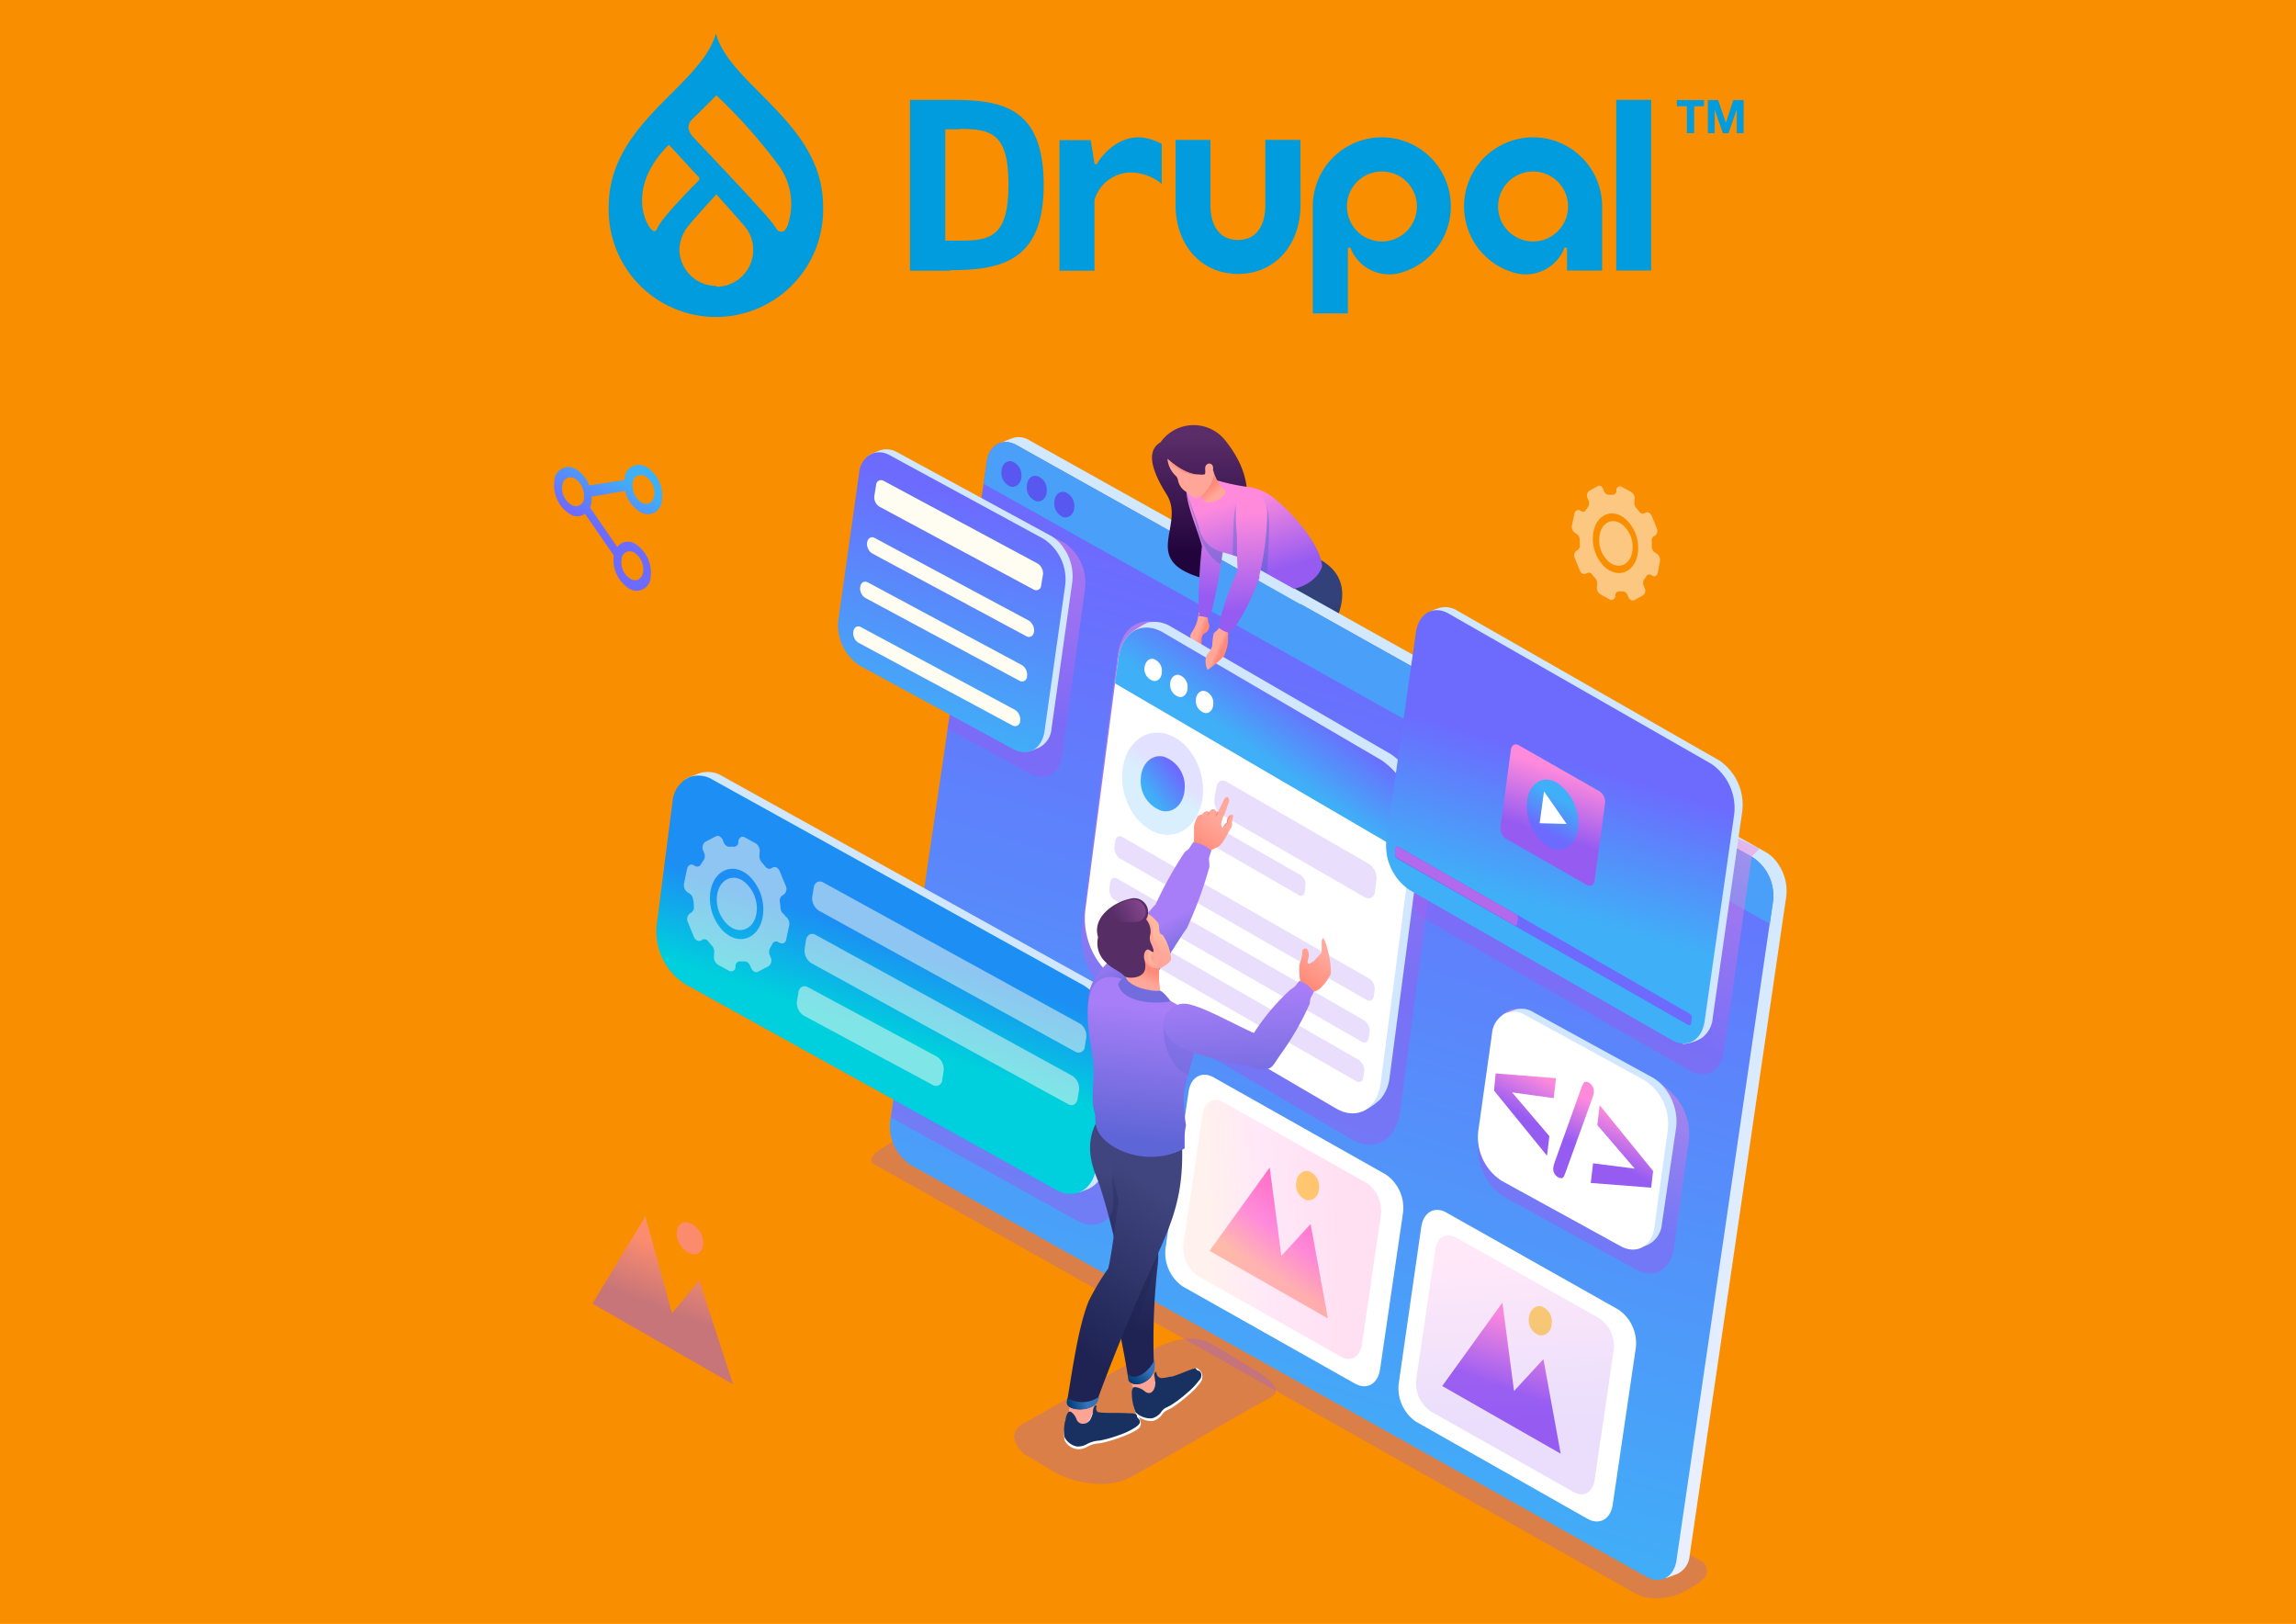 <svg xmlns="http://www.w3.org/2000/svg" xmlns:xlink="http://www.w3.org/1999/xlink" viewBox="0 0 220.54 155.96"><defs><style>.cls-1{isolation:isolate;}.cls-2{fill:#f98e00;}.cls-3{fill:#202249;}.cls-10,.cls-11,.cls-12,.cls-13,.cls-14,.cls-15,.cls-16,.cls-17,.cls-18,.cls-19,.cls-20,.cls-21,.cls-22,.cls-23,.cls-24,.cls-25,.cls-26,.cls-27,.cls-28,.cls-29,.cls-3,.cls-30,.cls-31,.cls-32,.cls-33,.cls-34,.cls-35,.cls-36,.cls-37,.cls-38,.cls-39,.cls-4,.cls-40,.cls-41,.cls-42,.cls-43,.cls-44,.cls-45,.cls-46,.cls-47,.cls-48,.cls-49,.cls-5,.cls-50,.cls-51,.cls-52,.cls-53,.cls-54,.cls-55,.cls-56,.cls-57,.cls-58,.cls-59,.cls-6,.cls-60,.cls-61,.cls-62,.cls-63,.cls-64,.cls-65,.cls-66,.cls-67,.cls-68,.cls-69,.cls-7,.cls-70,.cls-71,.cls-8,.cls-9{fill-rule:evenodd;}.cls-4{fill:url(#GradientFill_22);}.cls-5{fill:#1e2353;}.cls-5,.cls-7{opacity:0.3;}.cls-12,.cls-13,.cls-14,.cls-18,.cls-31,.cls-36,.cls-5,.cls-58{mix-blend-mode:multiply;}.cls-6{fill:url(#GradientFill_22-2);}.cls-40,.cls-7{fill:#955cf1;}.cls-8{fill:url(#linear-gradient);}.cls-9{fill:url(#linear-gradient-2);}.cls-10{fill:#4a9ff8;}.cls-11{fill:#5858f0;}.cls-12,.cls-13,.cls-14,.cls-17,.cls-18,.cls-36,.cls-68,.cls-70,.cls-71{opacity:0.5;}.cls-12{fill:url(#linear-gradient-3);}.cls-13{fill:url(#linear-gradient-4);}.cls-14{fill:url(#linear-gradient-5);}.cls-15{fill:#d0e7ff;}.cls-16{fill:url(#linear-gradient-6);}.cls-17,.cls-20{fill:#fffcf1;}.cls-18{fill:url(#linear-gradient-7);}.cls-19{fill:url(#linear-gradient-8);}.cls-21,.cls-68{fill:#fff;}.cls-22{fill:url(#linear-gradient-9);}.cls-23{fill:url(#linear-gradient-10);}.cls-24{fill:#ffdb59;}.cls-25,.cls-27,.cls-38,.cls-40{opacity:0.2;}.cls-25{fill:url(#linear-gradient-11);}.cls-26{fill:url(#linear-gradient-12);}.cls-27{fill:url(#linear-gradient-13);}.cls-28{fill:url(#linear-gradient-14);}.cls-29{fill:url(#linear-gradient-15);}.cls-30{fill:url(#linear-gradient-16);}.cls-31{fill:#3469c0;}.cls-31,.cls-58{opacity:0.35;}.cls-32{fill:url(#linear-gradient-17);}.cls-33{fill:url(#linear-gradient-18);}.cls-34{fill:#ffa698;}.cls-35{fill:#ff9080;}.cls-36{fill:url(#linear-gradient-19);}.cls-37{fill:url(#linear-gradient-20);}.cls-38{fill:url(#linear-gradient-21);}.cls-39{fill:url(#linear-gradient-22);}.cls-41{fill:url(#linear-gradient-23);}.cls-42{fill:#6d6afd;}.cls-43{fill:#b269eb;}.cls-44{fill:url(#linear-gradient-24);}.cls-45{fill:url(#linear-gradient-25);}.cls-46{fill:url(#linear-gradient-26);}.cls-47{fill:url(#linear-gradient-27);}.cls-48{fill:#ffa495;}.cls-49{fill:#193161;}.cls-50{fill:url(#linear-gradient-28);}.cls-51{fill:url(#GradientFill_15);}.cls-52{fill:url(#linear-gradient-29);}.cls-53{fill:url(#GradientFill_15-2);}.cls-54{fill:url(#linear-gradient-30);}.cls-55{fill:#ff8978;}.cls-56{fill:url(#linear-gradient-31);}.cls-57{fill:url(#linear-gradient-32);}.cls-58{fill:#6266d7;}.cls-59{fill:url(#linear-gradient-33);}.cls-60{fill:url(#linear-gradient-34);}.cls-61{fill:#ffb49c;}.cls-62{fill:#ff9d8e;}.cls-63{fill:#726cde;}.cls-64{fill:#562e65;}.cls-65{fill:url(#linear-gradient-35);}.cls-66{fill:url(#linear-gradient-36);}.cls-67{fill:url(#linear-gradient-37);}.cls-69{fill:url(#linear-gradient-38);}.cls-70{fill:url(#linear-gradient-39);}.cls-71{fill:#ff89db;}.cls-72{fill:#009cde;}</style><linearGradient id="GradientFill_22" x1="123.15" y1="57.07" x2="123.15" y2="66.91" gradientUnits="userSpaceOnUse"><stop offset="0" stop-color="#324179"></stop><stop offset="1" stop-color="#0c124d"></stop></linearGradient><linearGradient id="GradientFill_22-2" x1="124.79" y1="57.7" x2="124.78" y2="74.47" xlink:href="#GradientFill_22"></linearGradient><linearGradient id="linear-gradient" x1="132.68" y1="74.3" x2="122.12" y2="138.37" gradientUnits="userSpaceOnUse"><stop offset="0" stop-color="#d1e8ff"></stop><stop offset="1" stop-color="#eaefff"></stop></linearGradient><linearGradient id="linear-gradient-2" x1="138.8" y1="62.17" x2="114.17" y2="141.08" gradientUnits="userSpaceOnUse"><stop offset="0" stop-color="#6d6afe"></stop><stop offset="1" stop-color="#3fb0f7"></stop></linearGradient><linearGradient id="linear-gradient-3" x1="150.14" y1="113.73" x2="156.36" y2="100.65" gradientUnits="userSpaceOnUse"><stop offset="0" stop-color="#965cf2"></stop><stop offset="1" stop-color="#ff8adc"></stop></linearGradient><linearGradient id="linear-gradient-4" x1="149.33" y1="90.6" x2="160.85" y2="73.78" xlink:href="#linear-gradient-3"></linearGradient><linearGradient id="linear-gradient-5" x1="95.14" y1="107.75" x2="102.36" y2="92" xlink:href="#linear-gradient-3"></linearGradient><linearGradient id="linear-gradient-6" x1="86.34" y1="90.6" x2="83.48" y2="98.8" gradientUnits="userSpaceOnUse"><stop offset="0" stop-color="#1c8ef4"></stop><stop offset="1" stop-color="#00cfdd"></stop></linearGradient><linearGradient id="linear-gradient-7" x1="96.06" y1="67.82" x2="101.91" y2="48.26" xlink:href="#linear-gradient-3"></linearGradient><linearGradient id="linear-gradient-8" x1="94.38" y1="48.13" x2="87.71" y2="70.02" xlink:href="#linear-gradient-2"></linearGradient><linearGradient id="linear-gradient-9" x1="150.65" y1="109.49" x2="152.6" y2="105.69" xlink:href="#linear-gradient-3"></linearGradient><linearGradient id="linear-gradient-10" x1="127.11" y1="115.22" x2="122.4" y2="122.54" gradientUnits="userSpaceOnUse"><stop offset="0" stop-color="#ff66bc"></stop><stop offset="0.56" stop-color="#ff8adc"></stop><stop offset="1" stop-color="#ffbba8"></stop></linearGradient><linearGradient id="linear-gradient-11" x1="128.37" y1="117.84" x2="116.1" y2="118.36" xlink:href="#linear-gradient-10"></linearGradient><linearGradient id="linear-gradient-12" x1="145.2" y1="133.67" x2="147.46" y2="127.45" xlink:href="#linear-gradient-3"></linearGradient><linearGradient id="linear-gradient-13" x1="145.79" y1="136.26" x2="144.96" y2="120.76" xlink:href="#linear-gradient-3"></linearGradient><linearGradient id="linear-gradient-14" x1="115.21" y1="42.01" x2="115.23" y2="53.12" gradientUnits="userSpaceOnUse"><stop offset="0" stop-color="#5a2d68"></stop><stop offset="1" stop-color="#22043d"></stop></linearGradient><linearGradient id="linear-gradient-15" x1="115.52" y1="60.99" x2="115.05" y2="60.82" gradientUnits="userSpaceOnUse"><stop offset="0" stop-color="#ff8a78"></stop><stop offset="1" stop-color="#ffa799"></stop></linearGradient><linearGradient id="linear-gradient-16" x1="115.75" y1="57.21" x2="115.69" y2="47.66" xlink:href="#linear-gradient-3"></linearGradient><linearGradient id="linear-gradient-17" x1="121.83" y1="55.02" x2="119.55" y2="47.78" xlink:href="#linear-gradient-3"></linearGradient><linearGradient id="linear-gradient-18" x1="116.21" y1="46.79" x2="116.78" y2="47.49" xlink:href="#linear-gradient-15"></linearGradient><linearGradient id="linear-gradient-19" x1="124.38" y1="98.38" x2="113.28" y2="54.72" xlink:href="#linear-gradient-3"></linearGradient><linearGradient id="linear-gradient-20" x1="125.12" y1="67.06" x2="121.16" y2="72.69" xlink:href="#linear-gradient-2"></linearGradient><linearGradient id="linear-gradient-21" x1="112.41" y1="74.22" x2="111.48" y2="75.53" xlink:href="#linear-gradient-2"></linearGradient><linearGradient id="linear-gradient-22" x1="113.16" y1="74.13" x2="110.33" y2="76.28" xlink:href="#linear-gradient-2"></linearGradient><linearGradient id="linear-gradient-23" x1="151.74" y1="73.22" x2="147.55" y2="87.17" xlink:href="#linear-gradient-2"></linearGradient><linearGradient id="linear-gradient-24" x1="148.54" y1="80.03" x2="150.46" y2="74.13" xlink:href="#linear-gradient-3"></linearGradient><linearGradient id="linear-gradient-25" x1="148.24" y1="79.75" x2="149.99" y2="76.77" xlink:href="#linear-gradient-2"></linearGradient><linearGradient id="linear-gradient-26" x1="117.31" y1="62.46" x2="116.91" y2="62.28" xlink:href="#linear-gradient-15"></linearGradient><linearGradient id="linear-gradient-27" x1="119.73" y1="58.51" x2="118.88" y2="49.4" xlink:href="#linear-gradient-3"></linearGradient><linearGradient id="linear-gradient-28" x1="109.34" y1="113.25" x2="106.39" y2="127.37" gradientUnits="userSpaceOnUse"><stop offset="0" stop-color="#40457f"></stop><stop offset="1" stop-color="#1e2353"></stop></linearGradient><linearGradient id="GradientFill_15" x1="109.99" y1="131.31" x2="108.88" y2="132.9" gradientUnits="userSpaceOnUse"><stop offset="0" stop-color="#3773b9"></stop><stop offset="1" stop-color="#003c76"></stop></linearGradient><linearGradient id="linear-gradient-29" x1="111.97" y1="114.84" x2="101.9" y2="128.57" xlink:href="#linear-gradient-28"></linearGradient><linearGradient id="GradientFill_15-2" x1="104.31" y1="134.55" x2="102.64" y2="134.98" xlink:href="#GradientFill_15"></linearGradient><linearGradient id="linear-gradient-30" x1="114.8" y1="81.71" x2="116.92" y2="78.68" xlink:href="#linear-gradient-15"></linearGradient><linearGradient id="linear-gradient-31" x1="110.38" y1="89.28" x2="112.83" y2="93.88" gradientUnits="userSpaceOnUse"><stop offset="0" stop-color="#a77ef7"></stop><stop offset="1" stop-color="#5e65d6"></stop></linearGradient><linearGradient id="linear-gradient-32" x1="109.91" y1="96.73" x2="108.45" y2="109.47" xlink:href="#linear-gradient-31"></linearGradient><linearGradient id="linear-gradient-33" x1="109.98" y1="93.01" x2="109.53" y2="94.15" xlink:href="#linear-gradient-15"></linearGradient><linearGradient id="linear-gradient-34" x1="111.52" y1="89.83" x2="110.85" y2="91.11" gradientUnits="userSpaceOnUse"><stop offset="0" stop-color="#ffb89e"></stop><stop offset="1" stop-color="#ffa799"></stop></linearGradient><linearGradient id="linear-gradient-35" x1="110.1" y1="86.71" x2="107.15" y2="88.4" gradientUnits="userSpaceOnUse"><stop offset="0" stop-color="#8a4791"></stop><stop offset="1" stop-color="#562e65"></stop></linearGradient><linearGradient id="linear-gradient-36" x1="125.05" y1="94.32" x2="127.02" y2="91.71" xlink:href="#linear-gradient-15"></linearGradient><linearGradient id="linear-gradient-37" x1="118.89" y1="95.29" x2="119.49" y2="107.43" xlink:href="#linear-gradient-31"></linearGradient><linearGradient id="linear-gradient-38" x1="57.82" y1="50.91" x2="60.62" y2="46.21" xlink:href="#linear-gradient-2"></linearGradient><linearGradient id="linear-gradient-39" x1="64.76" y1="126.24" x2="66.85" y2="120.82" xlink:href="#linear-gradient-3"></linearGradient></defs><g class="cls-1"><g id="Calque_2" data-name="Calque 2"><g id="BACKGROUND_SITE_ET_VISHOP" data-name="BACKGROUND SITE ET VISHOP"><g id="bg"><rect id="bg-2" class="cls-2" width="220.54" height="155.96"></rect></g></g><g id="VITRINE_ET_BOUTIQUE" data-name="VITRINE ET BOUTIQUE"><path class="cls-3" d="M130.26,66.21l.25.11c.32.78.44,1,.38,1.08s0,0-.08.19.71,1.13.83,1.42a1.08,1.08,0,0,1,0,.77,4,4,0,0,1-.79,1.35c-.3.33-.62.54-.91.48s-.29-.4-.23-.7c0-.12.23-.36.21-.47a4.93,4.93,0,0,0-.88-1.7,10.32,10.32,0,0,1-1-.85c-.39-.45-.46-.91,0-1.19.15-.08.53-.51.73-.5C129.16,66.23,129.79,65.93,130.26,66.21Z"></path><path class="cls-4" d="M117.38,64.43a1.19,1.19,0,0,0,.51,1.6h0l.07,0a.6.6,0,0,0,.19.06c.67.2,1.69.39,2.31.5,2.47.48,6.16.77,7.89,1.43a1.43,1.43,0,0,0,.43-2c-1.88-.9-4.43-2.07-5.5-2.46a3,3,0,0,0-.9-.15,18.53,18.53,0,0,0,3.94-4.32c.46-.94.54-2.24.86-3.06-2.6.76-3.1-.81-3.58-1.36-.4.6-.4.49-.81,1.13-1.4,2.17-3.47,5.25-4.88,7.54A3.7,3.7,0,0,0,117.38,64.43Z"></path><path class="cls-5" d="M125.87,64.71c-1.06-.48-2-.9-2.58-1.1a3,3,0,0,0-.9-.15,18.53,18.53,0,0,0,3.94-4.32c.46-.94.54-2.24.86-3.06a3.86,3.86,0,0,1-1.74.16l.07.51c-2,2-5.66,6.64-6,9.68,1.23.28,4.58.71,5.12.77a7.6,7.6,0,0,1,1.23-2.49ZM124,55.31c-.17-.23-.3-.44-.43-.59-.26.38-.35.48-.49.66Z"></path><path class="cls-3" d="M125.54,76.28c.37.5-.62,3-.86,3.58s-.14.76.36.77,1-.55,1.4-.92a4.78,4.78,0,0,0,1-1.68l.24-.08a2.6,2.6,0,0,0,.74-1,5.72,5.72,0,0,0-.28-.71c-.39-.71-.47-.4-1-.84C126.54,75.77,127,75.94,125.54,76.28Z"></path><path class="cls-6" d="M120.87,67.56c1.07,2.07,3.73,6.74,4.67,8.81a1.41,1.41,0,0,0,1.74-1c-.61-2-1.59-5.26-2.07-6.31a13.8,13.8,0,0,0-1.46-2.31c1.58-2.21,4.08-5.68,4.8-7.72,1-2.78-.14-4.36-1.66-5.23-.54-.31-1.11.19-1.39-.15a22.92,22.92,0,0,0-1.61,4.52c-.52,2.16-3,6.72-3.23,8.26a1.76,1.76,0,0,0,.15.87Z"></path><path class="cls-7" d="M163.24,149.84,90.5,108.93c-.92-.42-2.27-.81-3.17-.26l-2.3,1.4c-.46.29-2,1.23-1,1.78,3,1.63,70.16,39.61,73.21,41.26a4.14,4.14,0,0,0,2.3.35,5.79,5.79,0,0,0,2.5-.74l.92-.57c.65-.4,1-.84,1-1.26S163.8,150.1,163.24,149.84Z"></path><path class="cls-8" d="M98.85,42.27a1.9,1.9,0,0,0-1.64-.18L96,42.57c-.45,2.31,63.38,108.43,64,109l1.1-.41a2.13,2.13,0,0,0,1.2-1.77l9.28-63.31h0a4.52,4.52,0,0,0-.76-3.07,3.45,3.45,0,0,0-1.24-1.19Z"></path><path class="cls-9" d="M168.3,82.3,97.63,42.74c-1.33-.74-2.61,0-2.84,1.58l-9.28,63.31a4.47,4.47,0,0,0,2,4.27l70.67,39.55c1.34.74,2.61,0,2.85-1.58l9.27-63.31A4.43,4.43,0,0,0,168.3,82.3Z"></path><path class="cls-10" d="M168.3,82.3,97.63,42.74c-1.33-.74-2.61,0-2.84,1.58l-.32,2.14L170,88.72l.31-2.16A4.43,4.43,0,0,0,168.3,82.3Z"></path><path class="cls-11" d="M97.19,44.31a1.39,1.39,0,0,1,.92,1.43c0,.66-.48,1.1-1,1a1.39,1.39,0,0,1-.92-1.42C96.2,44.63,96.66,44.19,97.19,44.31Z"></path><path class="cls-11" d="M99.63,45.72a1.38,1.38,0,0,1,.92,1.42c0,.67-.48,1.1-1,1a1.39,1.39,0,0,1-.92-1.42C98.64,46,99.1,45.59,99.63,45.72Z"></path><path class="cls-11" d="M102.27,47.25a1.4,1.4,0,0,1,.92,1.43c0,.66-.48,1.1-1,1a1.39,1.39,0,0,1-.92-1.42C101.28,47.57,101.74,47.13,102.27,47.25Z"></path><path class="cls-12" d="M159.71,104.25l-12.7-7A2.42,2.42,0,0,0,145,97a2.65,2.65,0,0,0-1.51,2.23L142,109.59a5.59,5.59,0,0,0,2.5,5.36l12.69,7c1.68.93,3.28,0,3.58-2l1.44-10.33A5.58,5.58,0,0,0,159.71,104.25Z"></path><path class="cls-13" d="M141.12,67.94,169,81.51l-.74.75-2.67,18.68c-.27,1.91-1.73,2.76-3.25,1.89l-26.06-14.9-2.26-5Z"></path><path class="cls-14" d="M106.17,96.74,89,87.21l-.57.87-2.83,19.25,17.82,9.88c1.89,1.05,3.69,0,4-2.23L109,102.76A6.27,6.27,0,0,0,106.17,96.74Z"></path><path class="cls-15" d="M105.41,101l-2.06,13.51.33,0,.89-.34a2.93,2.93,0,0,0,1.63-2.39l1.51-11.71h0a6.07,6.07,0,0,0-1-4.15A4.68,4.68,0,0,0,105,94.3L69.35,74.52a2.63,2.63,0,0,0-2.22-.24l-.78.3c-.4.15-.52.27-.52.29C66.2,78.33,105.93,97.42,105.41,101Z"></path><path class="cls-16" d="M104.12,94.65,68.45,74.88a2.6,2.6,0,0,0-2.22-.25A2.83,2.83,0,0,0,64.6,77L63.09,88.73a6,6,0,0,0,2.69,5.77l35.67,19.77c1.81,1,3.53,0,3.85-2.14l1.51-11.71A6,6,0,0,0,104.12,94.65Z"></path><path class="cls-17" d="M103.7,98.29,79.08,84.75a.64.64,0,0,0-.53-.06.68.68,0,0,0-.39.58l-.14.82a1.44,1.44,0,0,0,.65,1.38L103.28,101a.6.6,0,0,0,.92-.52l.14-.82a1.44,1.44,0,0,0-.64-1.38ZM90,101.48a1.44,1.44,0,0,1,.64,1.38l-.13.82a.6.6,0,0,1-.93.51L77.19,97.53a1.46,1.46,0,0,1-.64-1.38l.14-.82a.68.68,0,0,1,.39-.58.64.64,0,0,1,.53.06L90,101.48Zm13,1.84a1.44,1.44,0,0,1,.64,1.38l-.13.82c-.08.53-.49.76-.92.52L77.93,92.5a1.44,1.44,0,0,1-.64-1.38l.13-.82a.72.72,0,0,1,.39-.58.64.64,0,0,1,.53.06Z"></path><path class="cls-17" d="M71.24,84.51c-1.17-.64-2.4.23-2.39,1.91a3.34,3.34,0,0,0,1,2.34,2.49,2.49,0,0,0,.47.35c1.16.64,2.39-.23,2.38-1.9a3.35,3.35,0,0,0-1-2.34,2.18,2.18,0,0,0-.47-.36ZM70.11,89.9a3.68,3.68,0,0,1-.63-.47,4.54,4.54,0,0,1-1.29-3.14c0-2.26,1.64-3.43,3.21-2.57a2.8,2.8,0,0,1,.64.49,4.49,4.49,0,0,1,1.28,3.13c0,2.25-1.64,3.43-3.21,2.56ZM75.44,88a.85.85,0,0,1,.36.89l-.28,1.32a.42.42,0,0,1-.63.34l-.14-.08a.4.4,0,0,0-.55.15A3.57,3.57,0,0,1,74,91a.81.81,0,0,0-.06.75l.08.18a.69.69,0,0,1-.19.86l-1,.52a.39.39,0,0,1-.39,0,.81.81,0,0,1-.31-.38l-.07-.17a.72.72,0,0,0-.31-.37.46.46,0,0,0-.23-.06l-.41,0a.44.44,0,0,0-.46.39l0,.18a.42.42,0,0,1-.63.33l-1.07-.59a.86.86,0,0,1-.36-.88l0-.18a.89.89,0,0,0-.21-.76c-.11-.12-.22-.26-.33-.39a.67.67,0,0,0-.2-.18.42.42,0,0,0-.39,0l-.12.07a.42.42,0,0,1-.39,0,.75.75,0,0,1-.31-.38l-.56-1.36a.69.69,0,0,1,.19-.86l.13-.07a.62.62,0,0,0,.24-.64c0-.18,0-.37-.06-.55a.79.79,0,0,0-.37-.66l-.14-.08a.87.87,0,0,1-.36-.89L66,83.43c.08-.34.36-.49.63-.34l.14.08a.39.39,0,0,0,.55-.16c.08-.13.16-.25.25-.37a.78.78,0,0,0,.06-.75l-.08-.18a.71.71,0,0,1,.19-.86l1-.52a.39.39,0,0,1,.39,0,.76.76,0,0,1,.31.38l.07.18a.72.72,0,0,0,.31.37.46.46,0,0,0,.23.06,2.81,2.81,0,0,1,.41,0,.44.44,0,0,0,.46-.39l0-.17c.08-.34.36-.5.63-.34L72.6,81a.87.87,0,0,1,.36.89l0,.17a.92.92,0,0,0,.21.76q.16.18.33.39a.67.67,0,0,0,.2.18.42.42,0,0,0,.39,0l.12-.07a.39.39,0,0,1,.39,0,.71.71,0,0,1,.31.38l.56,1.36a.69.69,0,0,1-.19.86l-.12.07a.61.61,0,0,0-.25.64,5.14,5.14,0,0,1,.06.55.81.81,0,0,0,.37.66Z"></path><path class="cls-18" d="M102.15,52.08l-7.7-3.72-3,19L91,70l8,4.32c1.39.77,2.72,0,3-1.64l2.23-16.2A4.63,4.63,0,0,0,102.15,52.08Z"></path><path class="cls-15" d="M101.21,56.6l-2.4,15.5.25,0,.68-.27A2.22,2.22,0,0,0,101,70l2-14.12h0a4.71,4.71,0,0,0-.78-3.18,3.76,3.76,0,0,0-1.29-1.25l-14.72-8a2.06,2.06,0,0,0-1.71-.19l-.6.24c-.31.11-.4.2-.4.22C83.76,46.4,101.61,53.88,101.21,56.6Z"></path><path class="cls-19" d="M100.22,51.74l-14.72-8a2,2,0,0,0-1.71-.19,2.2,2.2,0,0,0-1.26,1.84l-2,14.12a4.63,4.63,0,0,0,2.07,4.43l14.72,8c1.4.77,2.72,0,3-1.64l2-14.12A4.65,4.65,0,0,0,100.22,51.74Z"></path><path class="cls-20" d="M97.49,68.17,82.7,60.23c-.34-.19-.67,0-.73.43a1.07,1.07,0,0,0,.49,1.07l14.79,7.94a.49.49,0,0,0,.74-.43,1.09,1.09,0,0,0-.5-1.07Zm.66-4.3a1.09,1.09,0,0,1,.5,1.08.48.48,0,0,1-.74.42L83.13,57.43a1.06,1.06,0,0,1-.5-1.07c.06-.42.39-.61.73-.43l14.79,7.94Zm1.52-9.75L84.88,46.18a.48.48,0,0,0-.73.42l-.16,1a1.06,1.06,0,0,0,.5,1.07l14.78,7.94a.48.48,0,0,0,.74-.41l.17-1a1.13,1.13,0,0,0-.51-1.08Zm-.85,5.48a1.12,1.12,0,0,1,.5,1.08c-.07.43-.4.6-.74.42L83.79,53.16a1.09,1.09,0,0,1-.5-1.06c.07-.43.4-.62.74-.43Z"></path><path class="cls-15" d="M159,109.05l-1.75,10.8.27,0,.74-.29a2.43,2.43,0,0,0,1.37-2L161,108.3h0a5.13,5.13,0,0,0-.85-3.46,4.11,4.11,0,0,0-1.4-1.35L147.28,97.2a2.16,2.16,0,0,0-1.85-.2l-.66.25c-.33.13-.43.23-.43.25C144.65,100.38,159.47,106.09,159,109.05Z"></path><path class="cls-21" d="M158,103.77,146.53,97.5a2.15,2.15,0,0,0-1.85-.21,2.38,2.38,0,0,0-1.37,2L142,108.58a5,5,0,0,0,2.25,4.83l11.42,6.27c1.52.84,3,0,3.23-1.79l1.29-9.29A5,5,0,0,0,158,103.77Z"></path><path class="cls-22" d="M153,104.42a.88.88,0,0,1,.09.53,3.07,3.07,0,0,1-.2.68l-2.44,6.76c-.08.23-.15.4-.2.52a.41.41,0,0,1-.22.24c-.09,0-.2,0-.35-.08a.91.91,0,0,1-.48-.93,3.71,3.71,0,0,1,.2-.71l2.43-6.77a2.6,2.6,0,0,1,.32-.7c.09-.11.24-.09.45,0a1,1,0,0,1,.4.42Zm.65,1.75-.22,1.88,3.59,4.18-4-.51-.22,1.89,5.8.45.19-1.6-5.11-6.29Zm-10.14-1.43L148.6,111l.22-1.89-3.58-4.2,4,.55.22-1.91-5.8-.46Z"></path><path class="cls-21" d="M114.17,104.84c.2-1.4,1.27-2,2.39-1.38l16.56,9.34a3.89,3.89,0,0,1,1.64,3.71l-2.2,15c-.2,1.4-1.28,2-2.39,1.38l-16.56-9.34a3.9,3.9,0,0,1-1.65-3.71Z"></path><polygon class="cls-23" points="116.18 120.13 121.96 112.12 123.08 120.61 125.89 117.55 127.55 126.62 116.18 120.13"></polygon><path class="cls-24" d="M125.7,112.48a1.52,1.52,0,0,1,1,1.61c0,.77-.58,1.29-1.2,1.16a1.52,1.52,0,0,1-1-1.61C124.55,112.87,125.08,112.35,125.7,112.48Z"></path><path class="cls-25" d="M115.51,107c.17-1.17,1.06-1.69,2-1.15l13.76,7.76a3.25,3.25,0,0,1,1.37,3.08l-1.83,12.46c-.17,1.16-1.06,1.68-2,1.15l-13.76-7.76a3.25,3.25,0,0,1-1.37-3.08Z"></path><path class="cls-21" d="M136.52,117.82c.21-1.4,1.28-2,2.39-1.38l16.56,9.34a3.9,3.9,0,0,1,1.65,3.71l-2.21,15c-.2,1.41-1.27,2-2.39,1.39L136,136.53a3.91,3.91,0,0,1-1.64-3.71Z"></path><polygon class="cls-26" points="138.53 133.11 144.31 125.1 145.43 133.59 148.25 130.53 149.91 139.61 138.53 133.11"></polygon><path class="cls-24" d="M148.05,125.46a1.52,1.52,0,0,1,1,1.61c0,.77-.58,1.29-1.2,1.16a1.53,1.53,0,0,1-1-1.61C146.9,125.85,147.44,125.33,148.05,125.46Z"></path><path class="cls-27" d="M137.87,120c.17-1.17,1-1.68,2-1.15l13.76,7.76a3.23,3.23,0,0,1,1.37,3.08l-1.83,12.46c-.17,1.17-1.06,1.68-2,1.15l-13.76-7.76a3.26,3.26,0,0,1-1.37-3.08Z"></path><path class="cls-28" d="M111.48,42.47c-1.48.86-.77,2.86.57,5,1.9,3-2.7,6.37,3.55,8.08-.65-1.83,2.06-2.5,3.39-5,1.54-2.88.69-5.78-1.29-8.24A3.88,3.88,0,0,0,111.48,42.47Z"></path><path class="cls-29" d="M114.4,61.42l.36,1.35c.11.3.18.37.6.19.22-.12.15-.59.09-.94a2.12,2.12,0,0,1,0-.86.69.69,0,0,1,.27-.35.74.74,0,0,0,.36-1,3.54,3.54,0,0,1-.08-.92l-.87-.06a3.63,3.63,0,0,1-.69,1.95C114.28,61.12,114.32,61.06,114.4,61.42Z"></path><path class="cls-30" d="M117.5,52.79v0a.57.57,0,0,0,0-.18c-.22-1.48-.67-4-1-5.27-.61-2.27-2.55-1.49-2.53-.13s1.21,4.05,1.48,5.25a56.74,56.74,0,0,0-.33,6,1.67,1.67,0,0,1,.08.4,1.42,1.42,0,0,1-.08.31c.35,0,.69.1,1,.18a1.74,1.74,0,0,1,0-.34c.06-.17.21-.25.28-.39a39.84,39.84,0,0,0,1-5.45A1.78,1.78,0,0,0,117.5,52.79Z"></path><path class="cls-31" d="M117.24,54.17a6.88,6.88,0,0,0,.28-1.73,9.7,9.7,0,0,0-.45-2.21l-3.15-3.14c0,.59.71,2.15,1,3.31C115.35,52.2,116.3,53.75,117.24,54.17Z"></path><path class="cls-32" d="M127,54.38c-.44,1.47-2.53,2.63-4.61,2.17-.5-.56-.65-.38-1.11-.83s-.92-1-1.64-1.69c-.4-.63-2-.88-2.66-1.15a3,3,0,0,1-1.81-2.2c-.15-.6-.84-2.45-1.08-3.06-.71-1.78.83-2.44,1.87-1.79a19.55,19.55,0,0,0,2.87.77c.44.08.71.13,1.27.19A5.23,5.23,0,0,1,122.56,48C124.37,49.48,126.82,52.37,127,54.38Z"></path><path class="cls-33" d="M116.52,45.12a4.41,4.41,0,0,0,1.24,2.09c-.22.79-1.73,1.36-2.21.83a3,3,0,0,0-.14-.42c-.08-.23-.16-.44-.23-.6Z"></path><path class="cls-34" d="M112.14,44.06a2.5,2.5,0,0,0,.78,1.62.81.81,0,0,1,.22.37,1.65,1.65,0,0,0,.81,1.19c.45.32.61.54.87.56a1,1,0,0,0,.69-.25,4,4,0,0,0,1-1.56c.16-.37.06-.47,0-.83.11-.65-.35-.69-.5-.61-.43.23-.14.71-.28,1C114.21,45.87,112.63,44.51,112.14,44.06Z"></path><path class="cls-35" d="M112.14,44.06a3.44,3.44,0,0,0,3.6,1.48C114.21,45.87,112.63,44.51,112.14,44.06Z"></path><path class="cls-31" d="M122,56.19h0a3,3,0,0,1-.71-.47c-.41-.41-.92-1-1.64-1.69a2.41,2.41,0,0,0-1.25-.72c.08-1.46,0-4.8.53-5.23.66-.6,1.57-1,2.32-.22C122.66,49.33,121.23,54.78,122,56.19Z"></path><polygon class="cls-10" points="119.99 58.15 119.08 54.73 119.71 54.17 125.44 57.39 124.9 57.99 122.42 59.65 119.99 58.15"></polygon><path class="cls-15" d="M119.08,54.74l-.41-1.33,7.15,4-.93.61Z"></path><path class="cls-36" d="M107.37,62.82c.38-2.73,2.45-3.91,4.64-2.62l22.62,13.2a7.82,7.82,0,0,1,3.29,7.3l-3.44,26.08c-.37,2.74-2.45,3.92-4.64,2.63L107.22,96.2a7.81,7.81,0,0,1-3.29-7.29Z"></path><path class="cls-15" d="M108.18,62.67c0-.29.1-1.61.45-1.88a8.46,8.46,0,0,1,1.61-1,3,3,0,0,1,2.25.4l21.13,12.25a7.27,7.27,0,0,1,3.06,6.78l-3.2,24.24a3.94,3.94,0,0,1-.88,2.1,6.56,6.56,0,0,1-1.59,1.11c-.6.31-1.46-.54-1.84-.77L108,93.69A7.29,7.29,0,0,1,105,86.92Z"></path><path class="cls-21" d="M107.43,63.19c.35-2.54,2.28-3.63,4.31-2.44l21,12.28a7.28,7.28,0,0,1,3.06,6.77L132.62,104c-.35,2.54-2.28,3.64-4.31,2.44l-21-12.27a7.26,7.26,0,0,1-3.06-6.78Z"></path><path class="cls-37" d="M107.43,63.19c.35-2.54,2.28-3.63,4.31-2.44l21,12.28a7.28,7.28,0,0,1,3.06,6.77l-.33,2.41L107.1,65.63Z"></path><path class="cls-21" d="M110.81,63.29a1.19,1.19,0,0,1,.79,1.24c0,.57-.42,1-.88.84a1.2,1.2,0,0,1-.79-1.24C110,63.56,110.35,63.18,110.81,63.29Z"></path><path class="cls-21" d="M113.28,64.83a1.19,1.19,0,0,1,.79,1.24c0,.57-.42,1-.88.84a1.2,1.2,0,0,1-.79-1.24C112.42,65.1,112.82,64.72,113.28,64.83Z"></path><path class="cls-21" d="M115.75,66.37a1.19,1.19,0,0,1,.79,1.24c0,.57-.42,1-.88.84a1.19,1.19,0,0,1-.79-1.24C114.89,66.64,115.29,66.26,115.75,66.37Z"></path><path class="cls-38" d="M111.89,70.45c2.15.51,3.79,3.08,3.66,5.74s-2,4.41-4.11,3.9-3.78-3.08-3.66-5.74S109.75,69.94,111.89,70.45Z"></path><path class="cls-39" d="M111.79,72.67a3,3,0,0,1,2,3.1c-.07,1.43-1.06,2.37-2.21,2.1a3,3,0,0,1-2-3.1C109.64,73.34,110.63,72.4,111.79,72.67Z"></path><path class="cls-40" d="M116.84,75.61c.08-.56.51-.8,1-.52L131.54,83a1.63,1.63,0,0,1,.67,1.52l-.14,1.12c-.08.56-.51.8-1,.52l-13.74-7.92a1.66,1.66,0,0,1-.68-1.52Z"></path><path class="cls-40" d="M116.3,79.73c0-.33.29-.47.56-.31L125,84.09a1,1,0,0,1,.4.9l-.08.66c-.05.34-.3.48-.57.31l-8.11-4.67a1,1,0,0,1-.4-.9Z"></path><path class="cls-40" d="M107.13,80.78c.05-.41.36-.59.69-.39L131.55,94a1.18,1.18,0,0,1,.49,1.1l-.07.54c-.06.42-.37.59-.7.39L107.55,82.43a1.22,1.22,0,0,1-.5-1.11Z"></path><path class="cls-40" d="M106.63,84.77c.06-.41.37-.58.7-.38L131.05,98a1.21,1.21,0,0,1,.5,1.11l-.08.54c-.05.41-.37.58-.69.38L107.05,86.42a1.19,1.19,0,0,1-.49-1.11Z"></path><path class="cls-40" d="M106.11,88.57c.06-.41.37-.58.7-.38l23.72,13.61a1.22,1.22,0,0,1,.5,1.11l-.08.54c0,.41-.37.58-.69.38L106.53,90.22a1.18,1.18,0,0,1-.49-1.11Z"></path><path class="cls-15" d="M136.76,60.47c.08-.53-.27-.94,0-1.29a3.6,3.6,0,0,1,1.45-.78,2.09,2.09,0,0,1,1.74.23l25.24,14.43A5.16,5.16,0,0,1,167.34,78l-2.83,19.8a2.59,2.59,0,0,1-1.09,1.91,4,4,0,0,1-1.68.55c-.3,0-.07-.45-.38-.63L136.12,85.16a5.18,5.18,0,0,1-2.19-4.89Z"></path><path class="cls-41" d="M136,60.77c.26-1.86,1.67-2.68,3.15-1.84l25.23,14.43a5.14,5.14,0,0,1,2.19,4.89l-2.83,19.8c-.26,1.86-1.67,2.68-3.15,1.83L135.37,85.46a5.14,5.14,0,0,1-2.19-4.89Z"></path><path class="cls-42" d="M134.05,81.47c0-.16.14-.23.27-.15l28,16.05a.47.47,0,0,1,.19.43l-.08.49c0,.16-.14.23-.27.15l-28-16A.45.45,0,0,1,134,82Z"></path><path class="cls-43" d="M134.06,81.49a.17.17,0,0,1,.27-.15l11.28,6.47a.45.45,0,0,1,.19.42l-.07.47c0,.16-.14.22-.27.15l-11.29-6.47A.46.46,0,0,1,134,82Z"></path><path class="cls-44" d="M145.13,72c.06-.44.4-.63.75-.43L153.64,76a1.22,1.22,0,0,1,.53,1.16l-1,7.4c-.06.44-.4.63-.75.43l-7.77-4.44a1.23,1.23,0,0,1-.52-1.16Z"></path><path class="cls-45" d="M149.56,75.18c-1.35-.77-2.63,0-2.87,1.67a4.69,4.69,0,0,0,2,4.46c1.34.77,2.63,0,2.87-1.67A4.71,4.71,0,0,0,149.56,75.18Z"></path><polygon class="cls-21" points="148.31 76 147.89 79.06 150.48 79.13 148.31 76"></polygon><path class="cls-46" d="M118.1,60.34c-.22.37-.11,1.17-.18,1.55a6.25,6.25,0,0,1-.34,1.11A9.67,9.67,0,0,1,116,64.33a1.7,1.7,0,0,1-.07-1.47,2,2,0,0,0,.51-.84,6.37,6.37,0,0,1,.14-1.18c.24-.28.49-.37.6-.73Z"></path><path class="cls-47" d="M120.94,55.38a1.67,1.67,0,0,0,.06-.26,27.11,27.11,0,0,0,.72-5.83c0-1.2-.62-2.21-2-1.82a1.27,1.27,0,0,0-1,1,21.16,21.16,0,0,0,.09,2.95c0,.92,0,2.58.08,3.25,0,0,0,0,0,.06a37,37,0,0,0-1.71,4.75,1.61,1.61,0,0,0,0,.44.8.8,0,0,1-.12.35,2.12,2.12,0,0,0,1,.5,2,2,0,0,1,.2-.35c.06-.09.34-.18.45-.31a22.15,22.15,0,0,0,2.3-4.72Z"></path><path class="cls-7" d="M98.59,136.56l12.7-7.24c1.39-.63,3.37-1.14,4.78-.4s3.4,2,4.34,2.57c.71.41,3.18,1.89,1.64,2.72-4.52,2.46-9,5.23-13.59,7.73a6.49,6.49,0,0,1-3.48.53,9.22,9.22,0,0,1-3.76-1.12L99,140a2.74,2.74,0,0,1-1.58-1.9C97.34,137.52,97.74,136.94,98.59,136.56Z"></path><path class="cls-21" d="M103.27,136.17c.25,0,1.08-.79,1.88-.39s2.76.05,3.68.27c.16,0,.48-.08.54,0,.2.35.39.88-.1,1.22a8.13,8.13,0,0,1-1.62.76,12.72,12.72,0,0,1-2,.58,2.62,2.62,0,0,0-1.24.35,1.72,1.72,0,0,1-.94.22,1.58,1.58,0,0,1-1.2-.84,3.45,3.45,0,0,1,0-1.33,6.82,6.82,0,0,1,.42-1.16Z"></path><path class="cls-48" d="M105.22,134.48c-.3.72-.21,1.84-.93,2.23a1.06,1.06,0,0,1-1.55-.48c-.18-.41.06-1.12,0-2Z"></path><path class="cls-49" d="M105.42,135.6c.54.16,2.06.05,3,.13.41,0,.78,0,1,.4s.08.64-.32.92a6.62,6.62,0,0,1-1.46.72,12.84,12.84,0,0,1-2,.58,2.82,2.82,0,0,0-1.24.34,1.75,1.75,0,0,1-.94.23,1.66,1.66,0,0,1-1.2-.89,3.39,3.39,0,0,1,0-1.28c0-.08,0-.18.07-.27.08-.72.31-1,.54-.89a1.46,1.46,0,0,1,.54.73.68.68,0,0,0,.41.39.82.82,0,0,0,.92-.4,2.33,2.33,0,0,0,.25-.73s0-.05,0-.07c.08-.63.38-.58.34-.44A.51.51,0,0,0,105.42,135.6Z"></path><path class="cls-21" d="M109.21,136c0,.24.37.26.26.69.18-.17-.07-.68-.18-.76S109.21,135.92,109.21,136Z"></path><path class="cls-21" d="M109.5,133.68c.23-.09.75-1.12,1.63-1a4.38,4.38,0,0,0,1.51-.22c.93-.26,2.22-1.09,2.44-.95a.86.86,0,0,1,.18,1.32,6.5,6.5,0,0,1-1.13,1.17,12.19,12.19,0,0,1-1.58,1.21c-.51.28-.68.26-1,.75a1.73,1.73,0,0,1-.8.51,2,2,0,0,1-1.58-.59,3.29,3.29,0,0,1-.28-2Z"></path><path class="cls-48" d="M110.72,131.25c0,.79.49,1.79,0,2.42a1.06,1.06,0,0,1-1.62.12c-.33-.31-.36-1.06-.75-1.89Z"></path><path class="cls-49" d="M112.4,132.21l.16,0c.93-.27,2.16-.91,2.39-.77a.68.68,0,0,1,.23,1.13,6.89,6.89,0,0,1-1.13,1.18,11.31,11.31,0,0,1-1.58,1.2c-.51.29-.68.26-1,.75a1.65,1.65,0,0,1-.8.51,2,2,0,0,1-1.6-.59,5,5,0,0,1-.33-1.36c-.07-.7,0-1.06.28-1.05a1.74,1.74,0,0,1,1,.46c.5.32.84-.09.92-.59a2.51,2.51,0,0,0,0-.66.19.19,0,0,0,0-.07c-.17-.61.14-.67.14-.53a.53.53,0,0,0,.47.53A3.93,3.93,0,0,0,112.4,132.21Z"></path><path class="cls-21" d="M114.89,131.48c.1.22.44.08.53.51.09-.23-.36-.58-.49-.6S114.83,131.38,114.89,131.48Z"></path><path class="cls-50" d="M110.19,110.06c.2,2.28,1.34,9.54,1,11.53a64.71,64.71,0,0,0-.34,9.8c-.08,1.34-1.92,2-2.45,1.19-.43-2.85-1-5.34-1.29-6.92a11.41,11.41,0,0,1,.26-5.08,60.71,60.71,0,0,0-1.77-6.82c-.26-.81-1.74-3.46-.21-6.09Z"></path><path class="cls-51" d="M110.91,130.54c0,.23,0,.59,0,.82-.08,1.34-1.94,2.06-2.47,1.22,0-.21-.08-.42-.11-.63C109,132.73,110.45,131.72,110.91,130.54Z"></path><path class="cls-5" d="M111.26,120.24c-.59,3-2.29,7-3.22,10-.48-2.59-1.68-7-.64-9.7a35,35,0,0,0-.83-3.56c.81-1.52,0-2.74.42-4.88,2.12-.37-1.08-3,3.41-.23A77,77,0,0,1,111.26,120.24Z"></path><path class="cls-52" d="M110,123.09c-1.22,2.77-3.48,8.21-4.68,11.61-.63.91-2.84.81-2.84,0,.49-2.84,1.07-7.23,2.09-9.73a22.22,22.22,0,0,1,1.88-3.15c.32-1.25.73-4.64,1-6.48-.28-1.52-1.51-4.06.85-6.26,1,.67,3.88,1.09,5.22.34C113.81,115.39,112.34,117.89,110,123.09Z"></path><path class="cls-53" d="M105.61,134.11c-.06.15-.16.45-.22.59-.64.93-2.92.84-2.91,0,0-.14,0-.29.07-.43A2.76,2.76,0,0,0,105.61,134.11Z"></path><path class="cls-54" d="M117.55,76.81c-.08.19-.17.37-.26.56l-.37.75c-.08-.37-.38-.51-.6-.33a.6.6,0,0,0-.18.25c0-.1-.32-.33-.71.22a.4.4,0,0,0-.46.27,2,2,0,0,0-.16.39,1.55,1.55,0,0,0-.12.53c0,.36,0,.75,0,1.19s-.54,1.06-.83,1.4l1.74.55c.27-.33.41-.57.68-.85s.61-.31.88-.52a3.94,3.94,0,0,0,.47-.63c.21-.29.32-.6.51-.92a.82.82,0,0,0,.2-.62c0-.29.11-.57.13-.74-.35-.18-.64.26-.63.69a1.07,1.07,0,0,0-.39.52c-.28-.37-.11-.52,0-1a4.7,4.7,0,0,0,.41-1c.06-.15.11-.3.17-.46a.46.46,0,0,0-.1-.51C117.87,76.54,117.7,76.56,117.55,76.81Z"></path><path class="cls-55" d="M118.28,78.27c-.26,0-.43.39-.43.73a1.1,1.1,0,0,0-.38.5,2.48,2.48,0,0,1,.46-.46,1.08,1.08,0,0,1,.35-.77ZM117,78.05l0,.07a.61.61,0,0,0-.1-.23.91.91,0,0,1-.25.55.61.61,0,0,0,.38-.39Zm-.82,0a.19.19,0,0,0-.09-.09,1.57,1.57,0,0,1-.19.5.82.82,0,0,0,.28-.41Zm-.69.22h-.12a1.07,1.07,0,0,1-.2.56A.89.89,0,0,0,115.44,78.25Z"></path><path class="cls-56" d="M111,86.86a37.29,37.29,0,0,1,2.78-5c.1-.13.34-.23.43-.37l.38-.58a2.71,2.71,0,0,1,1.76.8c-.07.2-.13.4-.2.61s.07.74,0,1A38.64,38.64,0,0,1,114,89.15c-1.22,1.57-6.61,11.61-9.42,8a4.5,4.5,0,0,1,.74-3.42,9.22,9.22,0,0,1,1.28-1.48C107.48,91.31,109.66,88.24,111,86.86Z"></path><path class="cls-57" d="M105,101.92c.2,1.78-.34,3.52.2,5.15,0,.17,0,.82.07,1,.36,2.11,4.81,4.24,8.52,2.22,0-.26,0-.54,0-1a5.59,5.59,0,0,1,.13-1.21,16,16,0,0,1-.2-3c.35-2.6,1.79-5.09,1-7.12a2.27,2.27,0,0,0-.8-.93c-.88-.7-5.42-3-6.79-3.17C103.14,93.32,104.77,100,105,101.92Z"></path><path class="cls-58" d="M114.14,103.18c.51-1.91,1.18-3.7.58-5.24a2.27,2.27,0,0,0-.8-.93c-.88-.7-.76,1.19-2.14,1C111.52,100.57,112.77,102.88,114.14,103.18Z"></path><path class="cls-34" d="M111.34,93a9.4,9.4,0,0,0,.1,2.18c-1.3,0-3.11-.38-3.31-1.35l0-.35-.06,0a7.4,7.4,0,0,1-1.73-1.1,2.94,2.94,0,0,1-.59-3.35,3.18,3.18,0,0,1,5.41-.47c.3.36.08.72.25,1.06,0,.07.16.1.3.22a5.22,5.22,0,0,1,.75,2.29c0,.29-.68.7-1,.87Z"></path><path class="cls-59" d="M111.34,93a9.4,9.4,0,0,0,.1,2.18c-1.3,0-3.11-.38-3.31-1.35l0-.35-.06,0c-1-.92.34-2,2-1.07A1.3,1.3,0,0,0,111.34,93Z"></path><path class="cls-60" d="M112.49,92.13c0,.12-.54.32-.76.35.15-1.38-1.16-1.6-1-2.94.12-.81-.71-1.11-.38-1.7a3.65,3.65,0,0,1,.81.72c.3.36.08.72.25,1.06,0,.07.16.1.3.22A5,5,0,0,1,112.49,92.13Z"></path><path class="cls-61" d="M110.7,91.56c0-.31-.15-.36-.26-.28a.84.84,0,0,0-.18.67c0,.52.53,1,.86.56-.36.19-.53-.27-.55-.59S110.62,91.51,110.7,91.56Z"></path><path class="cls-62" d="M110.58,91.76c.19.15.28.24.28.33s0,.14-.22.08A.84.84,0,0,1,110.58,91.76Z"></path><path class="cls-63" d="M108.12,93.84c-.39.12-.75.51-.68.77.39,1.56,3.26,1.91,5,1.54,0,0-.67-.92-1-1C110.35,95.23,108.46,94.76,108.12,93.84Z"></path><path class="cls-64" d="M108,93.74c-.48-.51-1.28-.75-1.8-1.34a2.45,2.45,0,0,1-.72-2.39c-.6-1.89,1.45-3.38,3.17-3.72a1.34,1.34,0,0,1,1.44,2,1.85,1.85,0,0,1,.42,1.38,1.27,1.27,0,0,0,.08,1c.14.32.48,1.09-.14.6-.39-.31-.67.38-.53.86A2.24,2.24,0,0,1,110,93C109.87,94.05,108.24,94,108,93.74Z"></path><path class="cls-65" d="M106,89.15c-.41-1.82,2-2.75,2.93-2.77s1.7,1.54.57,2.07C108.76,88.81,107.24,88.11,106,89.15Z"></path><path class="cls-66" d="M125.07,91.74a1.51,1.51,0,0,0-.07.37,2.53,2.53,0,0,0-.18.56,5.15,5.15,0,0,0,0,.92,2.18,2.18,0,0,0,.08.57,5.12,5.12,0,0,1-.93,1.1l1.1.84c.46-.31.82-.63,1.22-.89a1.27,1.27,0,0,0,.54-.31,5,5,0,0,0,1-1.36A6.74,6.74,0,0,0,127.7,92c-.2-1.12-.62-2.29-.69-1.77-.11.12,0,1.13-.09,1.28-.26.3-.38.42-.71.78a4.86,4.86,0,0,1-.43.26.14.14,0,0,1-.18-.15c0-.11.07-.3.12-.59,0-.48-.11-.75-.37-.72a.25.25,0,0,0-.24.22C125.09,91.39,125.09,91.55,125.07,91.74Z"></path><path class="cls-67" d="M114,96.41c1.51.23,4.42,1.9,6.44,2.8a21.32,21.32,0,0,1,3.5-4.16,3.07,3.07,0,0,0,.45-.33,6.12,6.12,0,0,0,.39-.5c.57.08,1.39.79,1.38,1.13-.09.16-.19.34-.28.52a4.21,4.21,0,0,0-.08.53,26.59,26.59,0,0,1-2.8,4.87c-.46.66-.62,1-.93,1.25-.5.32-1.16.15-2.45-.17-1.08-.28-4.58-.91-6.18-1.76-1.14-.6-2-1.68-1.56-2.92A2,2,0,0,1,114,96.41Z"></path><path class="cls-68" d="M155.61,50.23c-1-.55-2,.19-2,1.62a2.78,2.78,0,0,0,.81,2,1.55,1.55,0,0,0,.4.3c1,.55,2-.19,2-1.61a2.8,2.8,0,0,0-.81-2,1.55,1.55,0,0,0-.4-.3Zm-1,4.56a2.68,2.68,0,0,1-.54-.4A3.82,3.82,0,0,1,153,51.73c0-1.91,1.39-2.91,2.72-2.18a2.85,2.85,0,0,1,.54.41,3.8,3.8,0,0,1,1.09,2.66c0,1.91-1.4,2.91-2.72,2.17Zm4.52-1.62a.72.72,0,0,1,.31.75L159.24,55c-.06.29-.29.42-.53.29l-.11-.07a.34.34,0,0,0-.47.13,3.62,3.62,0,0,1-.22.32.65.65,0,0,0,0,.64l.06.15a.58.58,0,0,1-.16.73l-.81.44a.33.33,0,0,1-.33,0,.62.62,0,0,1-.27-.32l-.06-.15a.62.62,0,0,0-.26-.31.34.34,0,0,0-.19-.05l-.35,0a.38.38,0,0,0-.39.34l0,.14c-.06.29-.3.42-.53.29l-.91-.5a.74.74,0,0,1-.31-.75l0-.15a.81.81,0,0,0-.18-.65,3,3,0,0,1-.28-.33.47.47,0,0,0-.17-.15.33.33,0,0,0-.33,0l-.11.05a.33.33,0,0,1-.33,0,.66.66,0,0,1-.26-.32l-.47-1.15a.58.58,0,0,1,.16-.73l.11-.06a.53.53,0,0,0,.2-.55c0-.15,0-.31,0-.46a.71.71,0,0,0-.32-.56l-.12-.07a.73.73,0,0,1-.31-.75l.24-1.12c.07-.29.3-.42.53-.29l.12.06a.33.33,0,0,0,.47-.13l.21-.32a.65.65,0,0,0,0-.63l-.06-.15a.58.58,0,0,1,.16-.73l.81-.44a.33.33,0,0,1,.33,0A.62.62,0,0,1,154,47l.07.16a.58.58,0,0,0,.26.31.45.45,0,0,0,.19.05h.35a.37.37,0,0,0,.39-.33l0-.15a.35.35,0,0,1,.53-.28l.91.5a.71.71,0,0,1,.3.75l0,.15a.75.75,0,0,0,.18.64c.09.11.19.22.28.34a.59.59,0,0,0,.17.15.33.33,0,0,0,.33,0l.1-.05a.32.32,0,0,1,.33,0,.64.64,0,0,1,.27.31l.47,1.16a.58.58,0,0,1-.16.73l-.11.06a.5.5,0,0,0-.2.54c0,.16,0,.31,0,.47a.7.7,0,0,0,.32.56Z"></path><path class="cls-69" d="M62.85,47.58c-.1.69-.64,1-1.22.69a1.94,1.94,0,0,1-.86-1.85A.79.79,0,0,1,62,45.75a1.9,1.9,0,0,1,.85,1.83ZM59.7,53.76a.79.79,0,0,1,1.23-.68,1.92,1.92,0,0,1,.85,1.83c-.1.7-.65,1-1.22.69a1.89,1.89,0,0,1-.86-1.84Zm-3.6-5.95a.79.79,0,0,1-1.23.67A1.9,1.9,0,0,1,54,46.66c.1-.7.65-1,1.22-.7a1.93,1.93,0,0,1,.86,1.85Zm6-2.94A1.35,1.35,0,0,0,60,46v.09l-3.41.53a3,3,0,0,0-1.26-1.55,1.35,1.35,0,0,0-2.08,1.16,3.24,3.24,0,0,0,1.45,3.11,1.26,1.26,0,0,0,1.49,0l2.76,4,0,.06a3.26,3.26,0,0,0,1.47,3.12,1.35,1.35,0,0,0,2.08-1.15,3.29,3.29,0,0,0-1.45-3.12,1.28,1.28,0,0,0-1.76.29l-2.61-3.8a1.35,1.35,0,0,0,.13-.48,2.11,2.11,0,0,0,0-.56l3.24-.56a3.14,3.14,0,0,0,1.41,2A1.35,1.35,0,0,0,63.58,48,3.23,3.23,0,0,0,62.13,44.87Z"></path><polygon class="cls-70" points="56.91 125.2 61.99 116.81 64.55 126.13 67.16 122.96 70.41 132.94 56.91 125.2"></polygon><path class="cls-71" d="M66.15,117.42a2.11,2.11,0,0,1,1.39,1.82c.07.83-.43,1.37-1.13,1.19a2.13,2.13,0,0,1-1.4-1.82C64.94,117.78,65.45,117.24,66.15,117.42Z"></path><g id="Livello_2" data-name="Livello 2"><g id="Livello_1-2" data-name="Livello 1-2"><path class="cls-72" d="M124.91,13.43h-3.37v6.3c0,1.84-.79,3.32-2.63,3.32s-2.64-1.48-2.64-3.32V13.44h-3.35v6.29c0,3.63,2.33,6.58,6,6.58s6-2.95,6-6.58Z"></path><rect class="cls-72" x="155.25" y="9.59" width="3.35" height="16.39"></rect><polygon class="cls-72" points="161.07 10.2 161.07 9.61 163.68 9.61 163.68 10.2 162.73 10.2 162.73 12.79 162.03 12.79 162.03 10.2 161.07 10.2"></polygon><polygon class="cls-72" points="165.03 9.61 165.78 11.8 165.78 11.8 166.49 9.61 167.48 9.61 167.48 12.79 166.82 12.79 166.82 10.54 166.81 10.54 166.03 12.79 165.49 12.79 164.71 10.56 164.7 10.56 164.7 12.79 164.05 12.79 164.05 9.61 165.03 9.61"></polygon><path class="cls-72" d="M110.19,13.29c-2.88-.66-4.71,2.21-4.78,2.36s0,.12-.17.12a.15.15,0,0,1-.12-.12l-.35-2.19h-3V26h3.36V19.2a3.66,3.66,0,0,1,4.38-2.53,4.59,4.59,0,0,1,2.08,1V13.82a5.39,5.39,0,0,0-1.4-.53"></path><path class="cls-72" d="M132.73,16.47a3.36,3.36,0,1,1-3.35,3.35h0a3.35,3.35,0,0,1,3.35-3.35M129.47,30.1V25.59h0V23.91s0-.14.13-.14.13.07.16.14a4,4,0,0,0,4.77,2.29,6.63,6.63,0,1,0-8.43-6.38V30.1Z"></path><path class="cls-72" d="M150.62,19.82a3.36,3.36,0,1,1-3.36-3.35h0a3.36,3.36,0,0,1,3.36,3.35m-.1,6.16h3.37V19.82a6.63,6.63,0,1,0-8.43,6.38,4,4,0,0,0,4.77-2.29c0-.07.05-.14.16-.14s.13.14.13.14"></path><path class="cls-72" d="M92.15,12.42H90.8V23.11l1.38,0c2.85,0,4.69-.26,4.69-5.38,0-4.91-1.62-5.35-4.72-5.35M91.23,26H87.41V9.59h4.1c5,0,8.74.91,8.74,8.18s-4,8.18-9,8.18"></path><path class="cls-72" d="M73,8.94c-1.89-1.89-3.7-3.7-4.23-5.73-.54,2-2.35,3.84-4.24,5.73-2.84,2.84-6.06,6.05-6.06,10.88a10.3,10.3,0,1,0,20.59,0h0c0-4.83-3.22-8-6.06-10.88M62.88,22.22c-.63,0-3-4,1.37-8.32L67.11,17a.25.25,0,0,1,0,.34l0,0c-.69.7-3.59,3.62-4,4.63-.07.21-.18.2-.25.2m5.93,5.29A3.54,3.54,0,0,1,65.26,24h0a3.71,3.71,0,0,1,.89-2.34c.64-.78,2.66-3,2.66-3s2,2.23,2.65,3A3.46,3.46,0,0,1,72.35,24a3.54,3.54,0,0,1-3.54,3.54m6.77-5.74c-.07.17-.24.44-.48.45-.42,0-.46-.2-.77-.65-.67-1-6.57-7.17-7.68-8.36s-.13-1.79.25-2.18l1.91-1.9a50.48,50.48,0,0,1,6,6.75,6.29,6.29,0,0,1,.79,5.89"></path></g></g></g></g></g></svg>